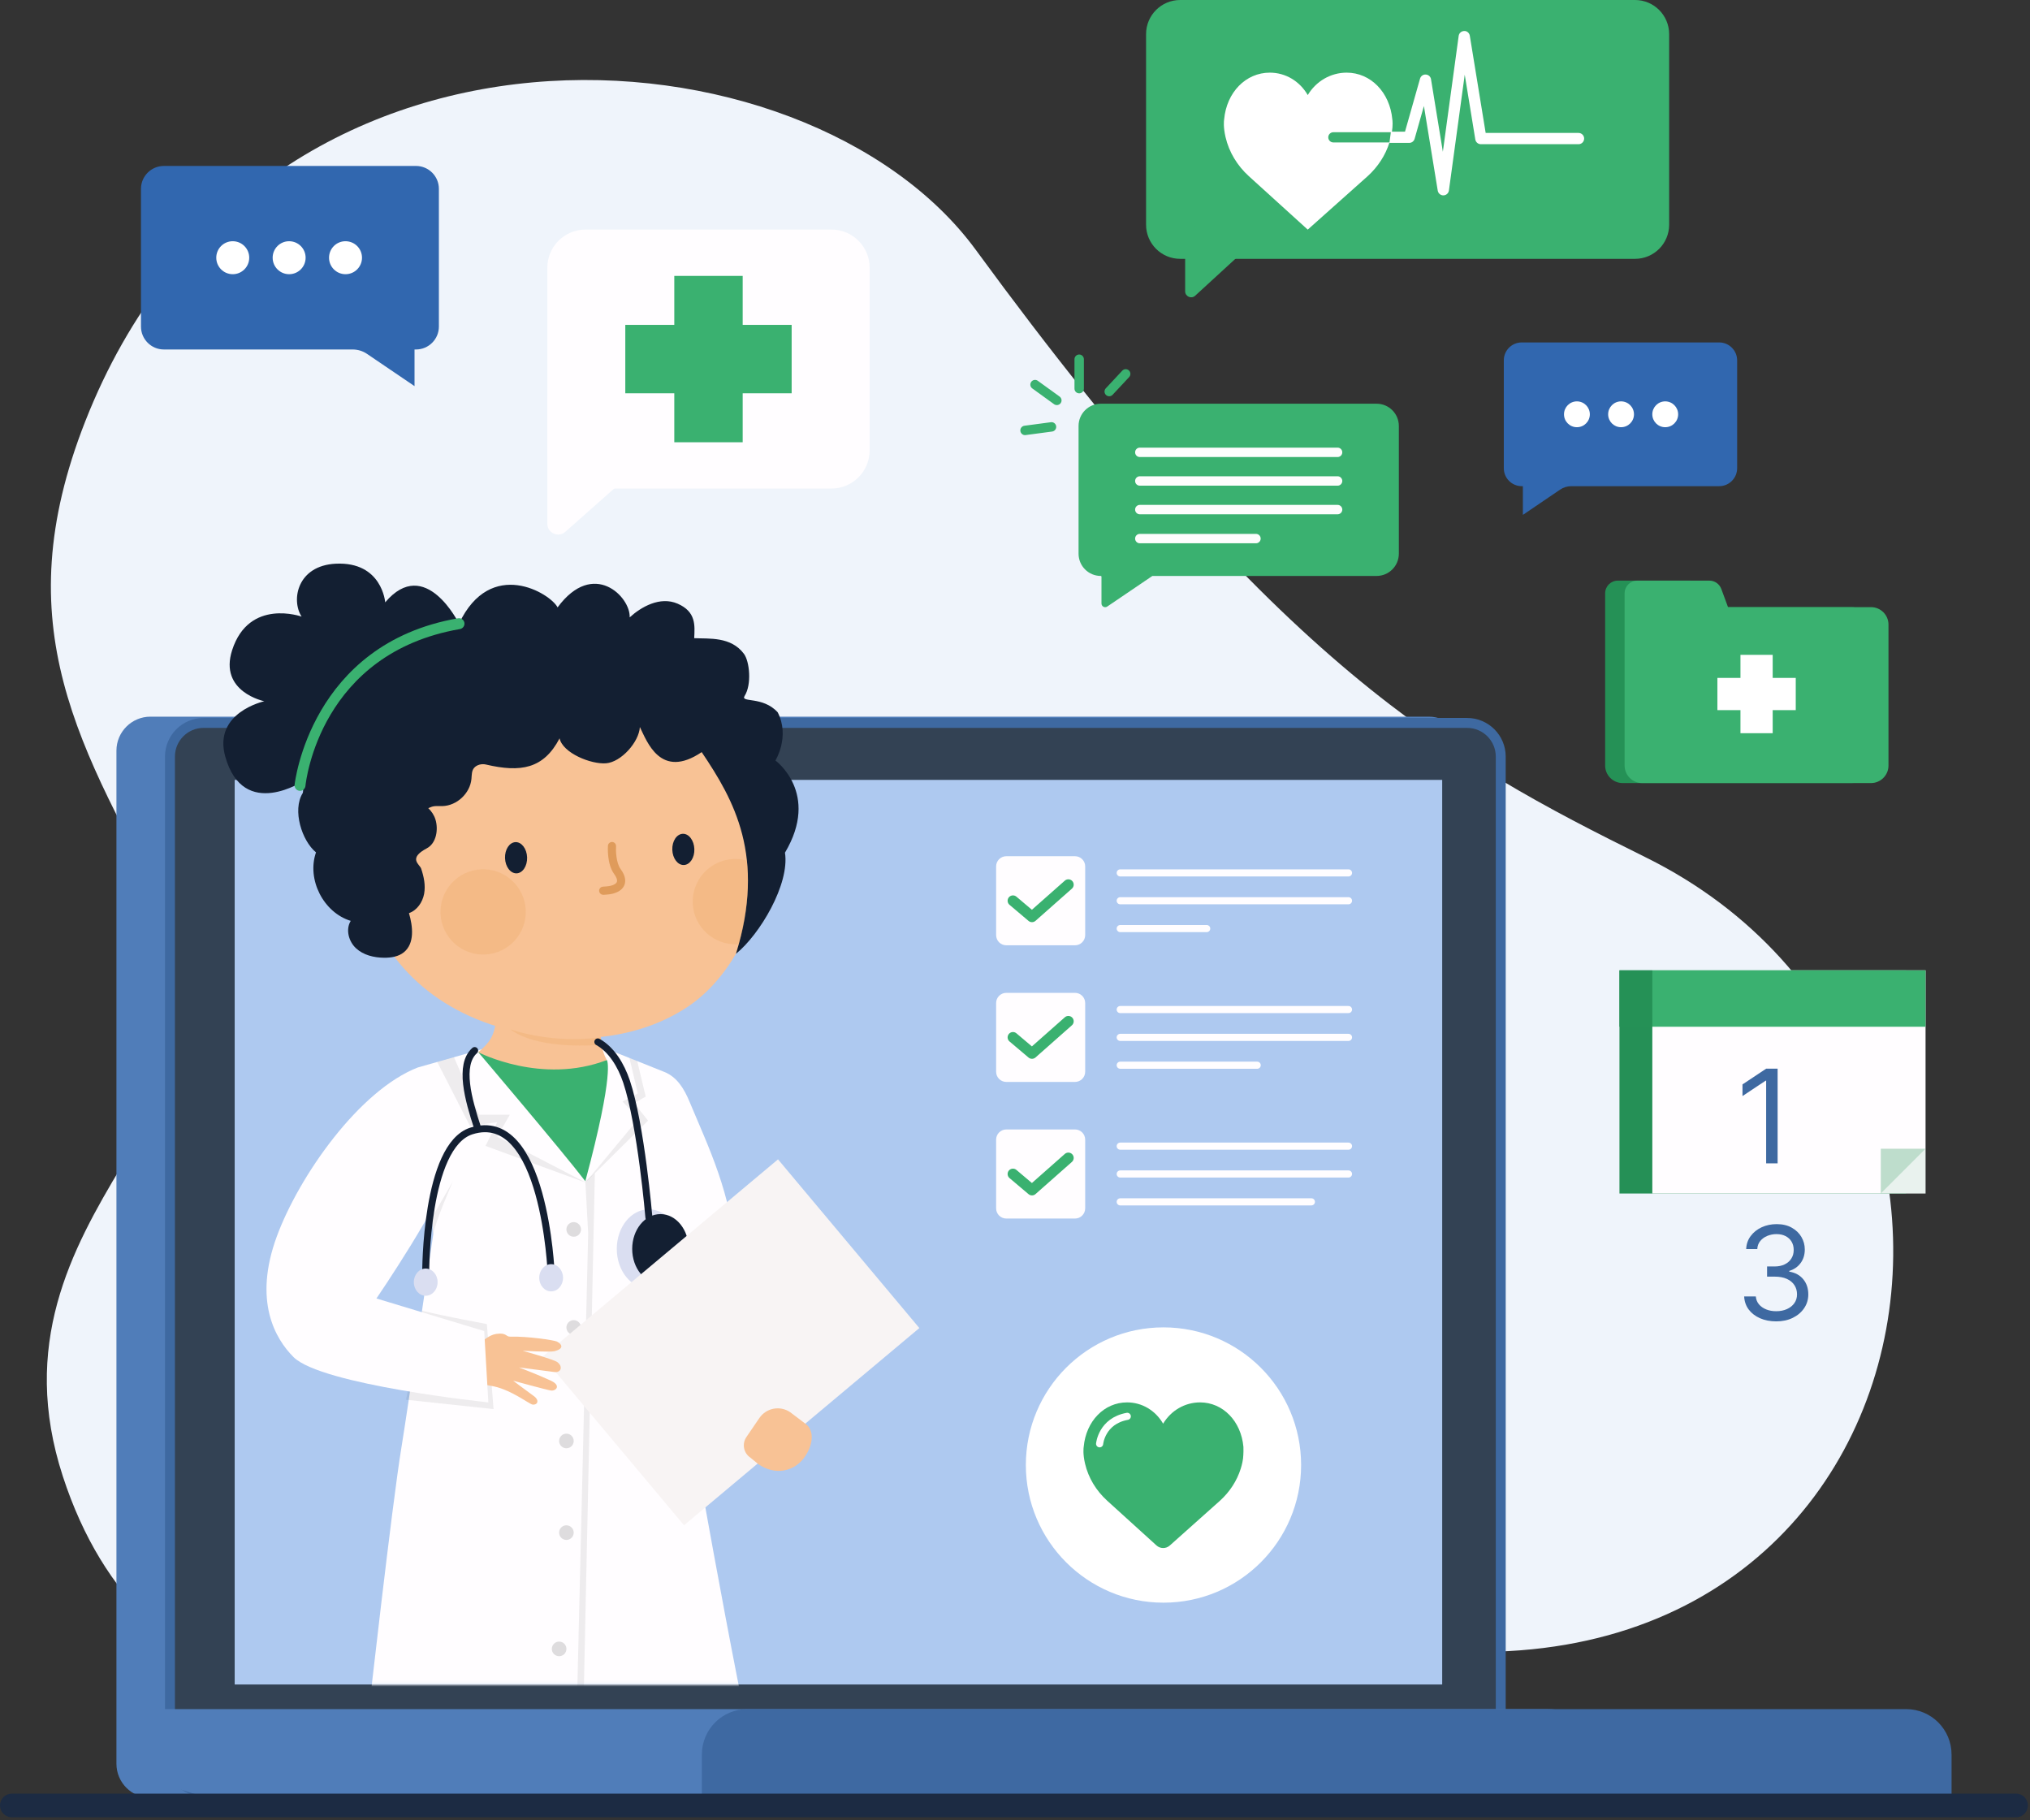 <svg width="570" height="511" viewBox="0 0 570 511" fill="none" xmlns="http://www.w3.org/2000/svg">
<rect x="0" y="0" width="570" height="511" fill="#333333" stroke="none"/>
<path d="M462.144 240.714C406.436 213.152 359.686 187.244 274.008 70.17C226.472 5.204 72.918 -6.331 23.947 118.266C1.354 175.757 22.026 209.415 48.712 258.784C75.399 308.152 -6.468 340.481 17.648 414.477C62.866 553.211 281.336 435.278 367.695 457.36C542.163 501.97 583.376 300.702 462.144 240.714Z" fill="#EFF4FB"/>
<path d="M401.993 504.71H42.251C36.974 504.71 32.693 500.43 32.693 495.153V210.752C32.693 205.475 36.974 201.195 42.251 201.195H401.182C406.459 201.195 410.74 205.475 410.74 210.752V495.971C410.74 500.795 406.824 504.71 401.993 504.71Z" fill="#507DB9"/>
<path d="M412.75 502.951H57.175C51.954 502.951 47.723 498.719 47.723 493.499V212.406C47.723 207.186 51.954 202.954 57.175 202.954H411.939C417.16 202.954 421.391 207.186 421.391 212.406V494.318C421.391 499.084 417.525 502.951 412.75 502.951Z" fill="#334254" stroke="#3E69A1" stroke-width="2.789" stroke-miterlimit="10"/>
<path d="M404.952 218.948H65.898V472.908H404.952V218.948Z" fill="#AEC9F0"/>
<path d="M454.045 504.71H58.092L42.025 499.668C42.025 488.708 34.688 479.823 45.454 479.823H434.549C445.315 479.823 454.037 488.708 454.037 499.668V504.71H454.045Z" fill="#507DB9"/>
<path d="M547.974 504.71H197.076V492.567C197.076 485.522 202.783 479.815 209.828 479.815H535.222C542.267 479.815 547.974 485.522 547.974 492.567V504.71Z" fill="#3E69A2"/>
<mask id="mask0_692_11184" style="mask-type:luminance" maskUnits="userSpaceOnUse" x="57" y="150" width="209" height="323">
<path d="M265.041 150.173H57.32V472.909H265.041V150.173Z" fill="white"/>
</mask>
<g mask="url(#mask0_692_11184)">
<path d="M186.683 254.599C189.82 235.355 176.762 217.211 157.518 214.074C138.274 210.937 120.13 223.994 116.993 243.239C113.856 262.483 126.913 280.627 146.157 283.764C165.402 286.901 183.545 273.844 186.683 254.599Z" fill="#2D3747"/>
<path d="M121.644 346.601C121.644 346.601 114.218 397.267 112.727 406.298C110.068 422.381 103.348 482.166 103.348 482.166C103.348 482.166 137.371 489.462 163.611 490.175C189.852 490.889 209.178 487.857 210.086 486.284C202.482 450.146 189.998 377.673 189.998 377.673L189.755 353.484L197.302 398.118L206.073 397.494C206.073 397.494 208.359 376.749 206.689 353.241C205.4 335.025 199.029 322.306 193.605 309.279C192.114 305.696 190.12 302.364 186.52 300.929L166.757 293.034L137.168 294.039L117.469 299.64" fill="#FFFDFF"/>
<path d="M176.111 257.292C176.111 259.7 174.158 261.653 171.75 261.653C169.342 261.653 167.389 259.7 167.389 257.292C167.389 254.884 169.342 252.931 171.75 252.931C174.158 252.939 176.111 254.884 176.111 257.292Z" fill="#9E606D"/>
<path d="M136.113 257.292C136.113 259.7 134.16 261.653 131.752 261.653C129.344 261.653 127.391 259.7 127.391 257.292C127.391 254.884 129.344 252.931 131.752 252.931C134.16 252.931 136.113 254.884 136.113 257.292Z" fill="#9E606D"/>
<path d="M129.619 242.344L133.656 266.923C134.207 269.898 136.007 275.386 138.569 277.996C138.569 277.996 149.375 284.416 153.079 284.514C156.825 284.619 158.284 284.838 160.975 281.725L167.76 276.01C169.617 273.862 171.238 268.179 171.643 265.107L174.14 247.88L164.68 231.149L141.357 234.359L129.619 242.344Z" fill="#9E606D"/>
<path d="M153.769 263.477H149.983C149.294 263.477 148.727 262.918 148.727 262.221C148.727 261.532 149.286 260.964 149.983 260.964H153.769C154.458 260.964 155.025 261.524 155.025 262.221C155.025 262.918 154.466 263.477 153.769 263.477Z" fill="#86515E"/>
<path d="M150.032 252.428L149.967 262.586C149.967 263.607 150.794 264.434 151.815 264.434C152.836 264.434 153.663 263.607 153.663 262.586L153.728 252.428H150.032Z" fill="#86515E"/>
<path d="M142.428 250.515H136.356C136.073 250.515 135.846 250.288 135.846 250.004V249.445C135.846 249.161 136.073 248.926 136.365 248.926H142.436C142.72 248.926 142.955 249.153 142.955 249.445V250.004C142.947 250.288 142.72 250.515 142.428 250.515Z" fill="#2D3747"/>
<path d="M164.989 250.515H158.917C158.633 250.515 158.406 250.288 158.406 250.004V249.445C158.406 249.161 158.633 248.926 158.925 248.926H164.997C165.281 248.926 165.516 249.153 165.516 249.445V250.004C165.508 250.288 165.272 250.515 164.989 250.515Z" fill="#2D3747"/>
<path d="M159.063 240.641C159.063 240.641 140.523 241.411 138.172 243.681C137.386 244.443 136.389 245.578 135.416 246.762C132.96 249.737 131.493 253.401 131.233 257.243C131.233 257.243 128.315 251.78 128.509 249.721C128.696 247.662 127.431 237.026 134.249 228.814C143.563 217.595 171.482 218.851 176.711 240.398C177.618 244.127 175.154 243.916 175.065 250.021C174.976 256.238 171.757 255.784 171.757 255.784C171.757 255.784 170.817 253.133 168.766 248.488C167.129 244.8 165.442 241.306 159.063 240.641Z" fill="#2D3747"/>
<path d="M141.366 254.43C141.366 254.974 140.928 255.411 140.385 255.411C139.842 255.411 139.404 254.974 139.404 254.43C139.404 253.887 139.842 253.45 140.385 253.45C140.928 253.45 141.366 253.887 141.366 254.43Z" fill="#2D3747"/>
<path d="M162.936 254.43C162.936 254.974 162.499 255.411 161.955 255.411C161.412 255.411 160.975 254.974 160.975 254.43C160.975 253.887 161.412 253.45 161.955 253.45C162.499 253.45 162.936 253.887 162.936 254.43Z" fill="#2D3747"/>
<path d="M134.303 295.409C134.303 295.409 157.739 322.987 164.353 331.613C172.736 300.394 170.401 297.598 170.401 297.598L134.303 295.409Z" fill="#3AB170"/>
<path d="M130.658 237.042C130.658 237.042 138.805 245.011 148.655 248.61C154.232 250.645 171.75 255.784 171.75 255.784L167.745 234.245L130.658 237.042Z" fill="#2D3747"/>
<path d="M139.274 286.127C138.877 290.869 137.426 292.717 134.305 295.409C134.305 295.409 152.042 304.642 170.403 297.597C170.403 297.597 168.749 295.182 168.684 290.61C168.684 290.618 139.671 281.384 139.274 286.127Z" fill="#F8C295"/>
<path d="M145.484 186.449C145.484 186.449 135.594 188.314 125.064 193.802C114.266 199.436 102.787 208.888 100.574 224.08C99.301 232.827 99.65 241.355 101.612 249.242C106.37 268.422 120.629 283.833 144.195 289.434C160.83 293.39 179.11 291.939 193.093 282.649C207.077 273.367 216.173 252.687 213.643 234.983C211.122 217.278 203.494 207.583 191.423 198.877C179.361 190.17 163.432 185.995 145.484 186.449Z" fill="#F8C295"/>
<path d="M169.308 251.196C168.724 251.163 168.254 250.693 168.229 250.102C168.205 249.477 168.691 248.95 169.324 248.918C169.697 248.902 170.807 248.829 171.407 248.691C172.396 248.456 173.037 248.067 173.207 247.588C173.393 247.078 173.118 246.267 172.445 245.359C170.37 242.554 170.686 237.642 170.702 237.431C170.742 236.807 171.286 236.345 171.918 236.377C172.542 236.418 173.02 236.961 172.98 237.593C172.899 238.777 172.972 242.238 174.285 244.014C175.76 246.008 175.679 247.491 175.355 248.383C175.039 249.242 174.188 250.385 171.942 250.92C171.01 251.139 169.583 251.204 169.421 251.212C169.381 251.196 169.348 251.196 169.308 251.196Z" fill="#DF9B5B"/>
<path d="M217.728 213.501C217.728 213.501 221.87 206.862 218.376 199.979C214.169 195.35 207.813 197.377 209.086 195.366C211.121 192.148 210.48 185.679 208.883 183.547C205.227 178.659 199.123 179.364 194.924 179.162C195.094 175.619 195.5 171.736 190.247 169.466C185.293 167.334 180.008 170.407 176.806 173.317C177.082 167.561 166.608 156.901 156.564 170.52C154.61 166.645 137.781 156.285 128.88 175.084C125.435 173.163 112.4 170.147 103.791 180.199C100.735 183.774 100.216 186.741 99.705 191.419C91.355 191.021 81.271 205.605 87.529 214.798C90.261 218.81 89.483 215.357 84.976 222.685C82.033 227.476 84.773 236.061 88.729 239.296C86.086 246.875 90.804 256.181 98.481 258.524C96.998 260.94 97.889 264.296 99.973 266.225C102.048 268.147 105.007 268.852 107.844 268.876C109.806 268.892 111.881 268.576 113.405 267.336C116.453 264.863 115.942 260.113 114.832 256.352C117.11 255.565 118.642 253.304 119.088 250.936C119.525 248.569 119.023 246.129 118.253 243.851C117.831 242.611 114.483 240.998 119.866 238.144C122.492 236.75 123.141 232.924 122.274 230.078C121.901 228.854 121.179 227.768 120.255 226.885C120.547 226.771 120.774 226.682 120.895 226.625C121.917 226.147 123.109 226.333 124.235 226.301C128.297 226.187 131.985 222.726 132.374 218.689C132.48 217.603 132.407 216.395 133.128 215.568C133.915 214.668 135.301 214.36 136.46 214.636C146.196 216.922 152.641 215.86 157.123 207.283C158.023 211.417 165.951 214.619 170.175 214.287C174.398 213.955 179.424 208.337 179.668 204.105C181.637 208.069 185.415 218.989 197.024 211.15C206.127 224.639 215.061 240.414 206.654 267.766C213.334 262.375 221.781 248.205 220.411 239.377C230.357 222.685 217.728 213.501 217.728 213.501Z" fill="#131F32"/>
<path opacity="0.32" d="M123.701 255.435C123.385 262.042 128.484 267.644 135.091 267.968C141.698 268.284 147.299 263.185 147.616 256.579C147.932 249.972 142.833 244.37 136.226 244.054C129.627 243.738 124.018 248.837 123.701 255.435Z" fill="#EAA965"/>
<path opacity="0.32" d="M207.539 264.677C207.352 265.301 206.582 265.107 205.909 265.074C199.303 264.758 194.204 259.148 194.52 252.55C194.836 245.943 200.438 240.844 207.044 241.16C208.017 241.201 208.82 241.371 209.711 241.63C209.711 241.63 211.187 252.306 207.539 264.677Z" fill="#EAA965"/>
<path d="M148.006 240.69C148.087 243.114 146.765 245.124 145.055 245.181C143.345 245.238 141.885 243.324 141.804 240.909C141.723 238.493 143.037 236.483 144.755 236.418C146.457 236.361 147.917 238.274 148.006 240.69Z" fill="#131F32"/>
<path d="M194.966 238.355C195.056 240.779 193.734 242.781 192.024 242.846C190.313 242.911 188.854 240.99 188.773 238.574C188.692 236.15 190.005 234.14 191.724 234.083C193.426 234.018 194.877 235.931 194.966 238.355Z" fill="#131F32"/>
<path opacity="0.32" d="M168.67 291.201C168.67 291.201 156.575 293.301 143.312 288.988C144.772 290.018 150.754 294.533 168.929 293.341L168.67 291.201Z" fill="#EAA965"/>
<path d="M108.162 169.101C108.162 169.101 107.286 157.606 94.251 158.255C83.494 158.79 81.67 168.437 84.686 173.106C84.686 173.106 69.932 167.821 65.181 182.526C61.396 194.256 74.212 196.866 74.212 196.866C74.212 196.866 59.758 200.003 63.26 212.431C68.383 230.63 85.52 219.062 85.52 219.062C85.52 219.062 81.419 234.667 97.769 231.473C114.128 228.279 129.96 191.159 129.96 191.159L128.882 175.084C128.882 175.084 119.422 155.791 108.162 169.101Z" fill="#131F32"/>
<path d="M84.175 222.021C84.978 222.053 85.683 221.453 85.764 220.642C85.918 219.126 90.004 183.377 129.15 176.6C129.985 176.454 130.544 175.659 130.399 174.825C130.253 173.99 129.458 173.43 128.623 173.576C87.142 180.758 82.757 219.945 82.716 220.334C82.635 221.177 83.251 221.931 84.086 222.012C84.119 222.012 84.143 222.021 84.175 222.021Z" fill="#3AB170"/>
<path opacity="0.07" d="M161.721 490.119L165.15 346.293L164.355 331.613L167.03 329.375L163.601 490.167L161.721 490.119Z" fill="#010101"/>
<path opacity="0.13" d="M163.143 345.15C163.143 346.285 162.227 347.201 161.092 347.201C159.957 347.201 159.041 346.285 159.041 345.15C159.041 344.015 159.957 343.099 161.092 343.099C162.227 343.099 163.143 344.015 163.143 345.15Z" fill="#010101"/>
<path opacity="0.13" d="M161.092 404.538C161.092 405.673 160.176 406.589 159.041 406.589C157.906 406.589 156.99 405.673 156.99 404.538C156.99 403.403 157.906 402.487 159.041 402.487C160.176 402.487 161.092 403.403 161.092 404.538Z" fill="#010101"/>
<path opacity="0.13" d="M161.092 430.268C161.092 431.403 160.176 432.319 159.041 432.319C157.906 432.319 156.99 431.403 156.99 430.268C156.99 429.133 157.906 428.217 159.041 428.217C160.176 428.226 161.092 429.142 161.092 430.268Z" fill="#010101"/>
<path opacity="0.13" d="M159.047 462.913C159.047 464.048 158.131 464.964 156.996 464.964C155.861 464.964 154.945 464.048 154.945 462.913C154.945 461.778 155.861 460.862 156.996 460.862C158.131 460.862 159.047 461.778 159.047 462.913Z" fill="#010101"/>
<path opacity="0.13" d="M163.143 372.672C163.143 373.807 162.227 374.723 161.092 374.723C159.957 374.723 159.041 373.807 159.041 372.672C159.041 371.537 159.957 370.621 161.092 370.621C162.227 370.629 163.143 371.545 163.143 372.672Z" fill="#010101"/>
<path opacity="0.07" d="M127.457 296.787L134.526 312.951H143.159L139.617 319.104L164.569 332.042L136.326 321.706L139.617 315.035L131.972 316.129L122.771 298.124L127.457 296.787Z" fill="#010101"/>
<path opacity="0.07" d="M176.737 297.022L179.08 306.985L174.783 309.255L179.388 313.94L164.334 332.042L181.974 314.597L178.058 309.725L181.309 307.844L178.926 297.889L176.737 297.022Z" fill="#010101"/>
<path d="M173.186 350.622C173.186 356.759 177.223 361.736 182.208 361.736C187.185 361.736 191.222 356.767 191.222 350.622C191.222 344.486 187.185 339.508 182.208 339.508C177.223 339.5 173.186 344.477 173.186 350.622Z" fill="#DADEF1"/>
<path d="M177.514 350.622C177.514 356.021 181.064 360.399 185.45 360.399C189.836 360.399 193.386 356.021 193.386 350.622C193.386 345.223 189.836 340.846 185.45 340.846C181.072 340.846 177.514 345.215 177.514 350.622Z" fill="#131F32"/>
<path d="M182.208 341.827C182.208 341.827 180.003 315.772 175.917 303.621C174.385 299.065 171.718 294.639 167.867 292.507" stroke="#131F32" stroke-width="1.964" stroke-miterlimit="10" stroke-linecap="round" stroke-linejoin="round"/>
<path d="M218.457 325.478L152.381 380.847L192.067 428.207L258.143 372.838L218.457 325.478Z" fill="#F8F4F4"/>
<path d="M212.951 411.064L210.665 409.192C208.776 407.903 208.289 405.333 209.578 403.444L213.226 398.094C215.164 395.257 219.03 394.527 221.868 396.456L226.059 399.634C228.896 401.571 228.304 405.998 225.605 409.483C222.913 412.961 217.798 414.372 212.951 411.064Z" fill="#F8C295"/>
<path opacity="0.07" d="M118.492 367.978C125.326 369.624 136.708 371.723 136.708 371.723L138.58 395.589L114.018 392.97C114.018 392.97 118.306 370.953 118.492 367.978Z" fill="#010101"/>
<path d="M125 390.166C131.121 386.907 135.936 388.787 137.582 389.014C143.094 389.768 148.517 394.178 149.547 394.324C150.868 394.503 151.63 393.181 149.871 391.917C147.78 390.417 144.091 387.62 144.091 387.62C144.091 387.62 153.535 390.214 154.711 390.376C156.081 390.563 157.645 389.006 154.735 387.636C151.419 386.08 145.737 383.891 145.737 383.891C145.737 383.891 154.07 384.961 155.627 385.18C157.54 385.448 158.156 383.632 156.478 382.391C155.408 381.605 146.75 379.222 146.75 379.222C146.75 379.222 154.524 379.643 155.667 379.343C158.869 378.525 157.434 377.082 156.267 376.587C155.465 376.247 148.177 375.112 143.305 375.258C141.935 375.298 142.34 374.05 139.316 374.488C137.298 374.788 135.701 376.466 135.028 376.684C132.937 377.374 126.922 376.717 121.49 379.003" fill="#F8C295"/>
<path d="M135.961 373.685L137.12 393.708C137.12 393.708 90.257 388.828 82.41 380.981C77.286 375.858 71.061 365.238 77.724 347.12C83.918 330.275 100.836 306.012 117.462 299.624C124.596 305.793 126.282 315.172 126.282 327.908C124.774 336.614 105.7 364.533 105.7 364.533L135.961 373.685Z" fill="#FFFDFF"/>
<path opacity="0.07" d="M127.197 331.612C127.197 331.612 122.065 343.188 121.644 346.747L120.963 342.386L127.197 331.612Z" fill="#010101"/>
<path d="M134.111 316.68C131.517 308.776 128.745 298.959 133.276 294.931" stroke="#131F32" stroke-width="1.964" stroke-miterlimit="10" stroke-linecap="round" stroke-linejoin="round"/>
<path d="M154.75 357.383C154.75 357.383 152.918 310.957 132.368 317.507C119.381 321.65 119.535 357.383 119.535 357.383" stroke="#131F32" stroke-width="1.964" stroke-miterlimit="10" stroke-linecap="round" stroke-linejoin="round"/>
<path d="M151.41 358.721C151.41 360.828 152.91 362.547 154.75 362.547C156.598 362.547 158.098 360.836 158.098 358.721C158.098 356.613 156.598 354.902 154.75 354.902C152.91 354.902 151.41 356.613 151.41 358.721Z" fill="#DADEF1"/>
<path d="M116.195 359.953C116.195 362.06 117.695 363.771 119.535 363.771C121.383 363.771 122.875 362.06 122.875 359.953C122.875 357.845 121.375 356.135 119.535 356.135C117.695 356.126 116.195 357.837 116.195 359.953Z" fill="#DADEF1"/>
</g>
<path d="M566.076 510.19H3.324C1.483 510.19 0 508.698 0 506.866C0 505.026 1.492 503.543 3.324 503.543H566.076C567.917 503.543 569.4 505.034 569.4 506.866C569.408 508.698 567.917 510.19 566.076 510.19Z" fill="#1C2B43"/>
<path d="M301.846 265.382H282.561C280.98 265.382 279.699 264.101 279.699 262.52V243.235C279.699 241.654 280.98 240.374 282.561 240.374H301.846C303.427 240.374 304.708 241.654 304.708 243.235V262.52C304.708 264.101 303.427 265.382 301.846 265.382Z" fill="#FFFDFF"/>
<path d="M284.426 252.874L289.768 257.389L299.982 248.358" stroke="#3AB170" stroke-width="3" stroke-miterlimit="10" stroke-linecap="round" stroke-linejoin="round"/>
<path d="M314.549 245.059H378.639" stroke="#FFFDFF" stroke-width="2" stroke-miterlimit="10" stroke-linecap="round" stroke-linejoin="round"/>
<path d="M314.549 252.874H378.639" stroke="#FFFDFF" stroke-width="2" stroke-miterlimit="10" stroke-linecap="round" stroke-linejoin="round"/>
<path d="M314.549 260.688H338.828" stroke="#FFFDFF" stroke-width="2" stroke-miterlimit="10" stroke-linecap="round" stroke-linejoin="round"/>
<path d="M301.846 303.742H282.561C280.98 303.742 279.699 302.461 279.699 300.88V281.595C279.699 280.014 280.98 278.733 282.561 278.733H301.846C303.427 278.733 304.708 280.014 304.708 281.595V300.88C304.708 302.453 303.427 303.742 301.846 303.742Z" fill="#FFFDFF"/>
<path d="M284.426 291.234L289.768 295.749L299.982 286.718" stroke="#3AB170" stroke-width="3" stroke-miterlimit="10" stroke-linecap="round" stroke-linejoin="round"/>
<path d="M314.549 283.419H378.639" stroke="#FFFDFF" stroke-width="2" stroke-miterlimit="10" stroke-linecap="round" stroke-linejoin="round"/>
<path d="M314.549 291.234H378.639" stroke="#FFFDFF" stroke-width="2" stroke-miterlimit="10" stroke-linecap="round" stroke-linejoin="round"/>
<path d="M314.549 299.048H353.006" stroke="#FFFDFF" stroke-width="2" stroke-miterlimit="10" stroke-linecap="round" stroke-linejoin="round"/>
<path d="M301.846 342.094H282.561C280.98 342.094 279.699 340.813 279.699 339.232V319.947C279.699 318.366 280.98 317.085 282.561 317.085H301.846C303.427 317.085 304.708 318.366 304.708 319.947V339.232C304.708 340.813 303.427 342.094 301.846 342.094Z" fill="#FFFDFF"/>
<path d="M284.426 329.586L289.768 334.101L299.982 325.078" stroke="#3AB170" stroke-width="3" stroke-miterlimit="10" stroke-linecap="round" stroke-linejoin="round"/>
<path d="M314.549 321.771H378.639" stroke="#FFFDFF" stroke-width="2" stroke-miterlimit="10" stroke-linecap="round" stroke-linejoin="round"/>
<path d="M314.549 329.586H378.639" stroke="#FFFDFF" stroke-width="2" stroke-miterlimit="10" stroke-linecap="round" stroke-linejoin="round"/>
<path d="M314.549 337.408H368.222" stroke="#FFFDFF" stroke-width="2" stroke-miterlimit="10" stroke-linecap="round" stroke-linejoin="round"/>
<path d="M326.691 449.935C348.033 449.935 365.334 432.633 365.334 411.291C365.334 389.949 348.033 372.647 326.691 372.647C305.348 372.647 288.047 389.949 288.047 411.291C288.047 432.633 305.348 449.935 326.691 449.935Z" fill="white"/>
<path d="M349.031 409.467C349.161 408.389 349.177 406.443 349.137 406.184C348.48 398.953 343.365 393.708 336.961 393.708C332.697 393.708 328.789 396.002 326.592 399.682C324.412 395.954 320.667 393.708 316.467 393.708C310.063 393.708 304.948 398.953 304.291 406.184C304.243 406.5 304.024 408.186 304.673 410.926C305.605 414.882 307.761 418.473 310.906 421.327L324.736 433.876C325.79 434.832 327.395 434.84 328.457 433.892L342.538 421.327C345.31 418.814 347.313 415.725 348.383 412.312C348.375 412.312 348.861 410.902 349.031 409.467Z" fill="#3AB170"/>
<path d="M308.76 405.333C308.76 405.333 309.327 398.929 316.526 397.624" stroke="white" stroke-width="2" stroke-miterlimit="10" stroke-linecap="round" stroke-linejoin="round"/>
<path d="M233.466 137.154H164.407C158.481 137.154 153.682 132.355 153.682 126.429V75.171C153.682 69.246 158.481 64.447 164.407 64.447H233.466C239.392 64.447 244.191 69.246 244.191 75.171V126.429C244.183 132.355 239.383 137.154 233.466 137.154Z" fill="#FFFDFF"/>
<path d="M153.682 110.889V147.019C153.682 149.646 156.778 151.032 158.74 149.297L176.08 133.944L153.682 110.889Z" fill="#FFFDFF"/>
<path d="M222.286 91.206H208.537V77.457H189.333V91.206H175.576V110.41H189.333V124.159H208.537V110.41H222.286V91.206Z" fill="#3AB170"/>
<path d="M386.529 113.337H309.096C305.642 113.337 302.846 116.134 302.846 119.587V155.442C302.846 158.895 305.642 161.692 309.096 161.692C309.201 161.692 309.282 161.773 309.282 161.879V169.426C309.282 170.253 310.206 170.747 310.895 170.285L323.574 161.692H386.529C389.982 161.692 392.779 158.895 392.779 155.442V119.587C392.779 116.134 389.982 113.337 386.529 113.337Z" fill="#3AB170"/>
<path d="M375.577 128.31H320.048C319.318 128.31 318.727 127.718 318.727 126.988C318.727 126.259 319.318 125.667 320.048 125.667H375.577C376.307 125.667 376.899 126.259 376.899 126.988C376.899 127.718 376.307 128.31 375.577 128.31Z" fill="#FDFDFD"/>
<path d="M375.577 136.351H320.048C319.318 136.351 318.727 135.759 318.727 135.03C318.727 134.3 319.318 133.708 320.048 133.708H375.577C376.307 133.708 376.899 134.3 376.899 135.03C376.899 135.759 376.307 136.351 375.577 136.351Z" fill="#FDFDFD"/>
<path d="M375.577 144.385H320.048C319.318 144.385 318.727 143.793 318.727 143.063C318.727 142.334 319.318 141.742 320.048 141.742H375.577C376.307 141.742 376.899 142.334 376.899 143.063C376.899 143.793 376.307 144.385 375.577 144.385Z" fill="#FDFDFD"/>
<path d="M352.66 152.524H320.048C319.318 152.524 318.727 151.932 318.727 151.202C318.727 150.473 319.318 149.881 320.048 149.881H352.66C353.39 149.881 353.982 150.473 353.982 151.202C353.982 151.932 353.39 152.524 352.66 152.524Z" fill="#FDFDFD"/>
<path d="M287.815 122.157C287.167 122.157 286.599 121.67 286.51 121.006C286.413 120.284 286.923 119.619 287.645 119.522L295.078 118.533C295.808 118.436 296.465 118.947 296.562 119.668C296.659 120.39 296.149 121.054 295.427 121.152L287.993 122.14C287.937 122.157 287.872 122.157 287.815 122.157Z" fill="#3AB170"/>
<path d="M296.742 113.726C296.475 113.726 296.199 113.645 295.972 113.475L289.852 109.049C289.26 108.619 289.13 107.792 289.56 107.2C289.99 106.608 290.816 106.471 291.408 106.908L297.529 111.335C298.12 111.764 298.25 112.591 297.82 113.183C297.561 113.54 297.156 113.726 296.742 113.726Z" fill="#3AB170"/>
<path d="M303.023 110.427C302.293 110.427 301.701 109.835 301.701 109.105V100.845C301.701 100.115 302.293 99.523 303.023 99.523C303.752 99.523 304.344 100.115 304.344 100.845V109.105C304.344 109.835 303.752 110.427 303.023 110.427Z" fill="#3AB170"/>
<path d="M311.454 111.245C311.13 111.245 310.805 111.132 310.554 110.889C310.019 110.394 309.995 109.551 310.489 109.024L315.118 104.063C315.612 103.528 316.447 103.496 316.982 103.998C317.517 104.493 317.542 105.336 317.047 105.863L312.418 110.824C312.159 111.108 311.802 111.245 311.454 111.245Z" fill="#3AB170"/>
<path d="M427.286 96.135H482.726C485.507 96.135 487.769 98.388 487.769 101.177V131.447C487.769 134.227 485.515 136.489 482.726 136.489H441.213C440.086 136.489 438.984 136.829 438.052 137.462L427.61 144.547V136.489H427.294C424.514 136.489 422.252 134.235 422.252 131.447V101.177C422.244 98.388 424.497 96.135 427.286 96.135Z" fill="#3167AF"/>
<path d="M446.408 116.312C446.408 118.314 444.786 119.935 442.776 119.935C440.766 119.935 439.152 118.314 439.152 116.312C439.152 114.31 440.774 112.68 442.776 112.68C444.778 112.68 446.408 114.31 446.408 116.312Z" fill="white"/>
<path d="M458.802 116.312C458.802 118.314 457.181 119.935 455.17 119.935C453.168 119.935 451.547 118.314 451.547 116.312C451.547 114.31 453.168 112.68 455.17 112.68C457.181 112.68 458.802 114.31 458.802 116.312Z" fill="white"/>
<path d="M471.205 116.312C471.205 118.314 469.583 119.935 467.573 119.935C465.571 119.935 463.949 118.314 463.949 116.312C463.949 114.31 465.571 112.68 467.573 112.68C469.575 112.68 471.205 114.31 471.205 116.312Z" fill="white"/>
<path d="M116.798 46.588H46.02C42.47 46.588 39.584 49.466 39.584 53.025V91.676C39.584 95.227 42.462 98.113 46.02 98.113H99.021C100.464 98.113 101.866 98.543 103.058 99.353L116.393 108.4V98.113H116.798C120.349 98.113 123.235 95.235 123.235 91.676V53.025C123.235 49.466 120.357 46.588 116.798 46.588Z" fill="#3167AF"/>
<path d="M92.389 72.35C92.389 74.912 94.464 76.979 97.017 76.979C99.579 76.979 101.646 74.904 101.646 72.35C101.646 69.789 99.571 67.722 97.017 67.722C94.456 67.713 92.389 69.789 92.389 72.35Z" fill="white"/>
<path d="M76.557 72.35C76.557 74.912 78.632 76.979 81.186 76.979C83.747 76.979 85.814 74.904 85.814 72.35C85.814 69.789 83.739 67.722 81.186 67.722C78.632 67.713 76.557 69.789 76.557 72.35Z" fill="white"/>
<path d="M60.725 72.35C60.725 74.912 62.8 76.979 65.353 76.979C67.915 76.979 69.982 74.904 69.982 72.35C69.982 69.789 67.907 67.722 65.353 67.722C62.8 67.713 60.725 69.789 60.725 72.35Z" fill="white"/>
<path d="M459.102 72.667H331.376C326.091 72.667 321.803 68.378 321.803 63.093V9.574C321.803 4.288 326.091 0 331.376 0H459.102C464.388 0 468.676 4.288 468.676 9.574V63.093C468.676 68.378 464.388 72.667 459.102 72.667Z" fill="#3AB170"/>
<path d="M390.552 36.965H394.508L398.732 22.074C398.934 21.36 399.591 20.874 400.345 20.923C401.083 20.963 401.699 21.514 401.812 22.244L405.136 42.599L409.578 10.076C409.684 9.298 410.34 8.722 411.127 8.706C411.889 8.649 412.586 9.257 412.707 10.036L417.158 37.322H443.228C444.104 37.322 444.809 38.027 444.809 38.903C444.809 39.778 444.104 40.484 443.228 40.484H415.812C415.034 40.484 414.377 39.924 414.248 39.154L411.281 20.963L406.838 53.478C406.733 54.257 406.076 54.832 405.29 54.848C405.282 54.848 405.274 54.848 405.266 54.848C404.496 54.848 403.831 54.289 403.701 53.519L399.818 29.759L397.208 38.968C397.013 39.649 396.397 40.119 395.684 40.119H390.131" fill="white"/>
<path d="M374.396 39.989C373.602 39.989 372.961 39.349 372.961 38.554C372.961 37.76 373.602 37.12 374.396 37.12H390.553C390.642 37.12 390.739 37.128 390.82 37.144C391.152 35.085 390.998 33.82 390.95 33.536C390.261 25.924 384.87 20.396 378.125 20.396C373.634 20.396 369.516 22.812 367.206 26.686C364.912 22.763 360.964 20.396 356.546 20.396C349.801 20.396 344.41 25.916 343.721 33.536C343.665 33.869 343.446 35.644 344.127 38.53C345.107 42.697 347.377 46.483 350.685 49.482L367.198 64.463L383.994 49.482C386.913 46.839 389.02 43.58 390.147 39.989H374.396Z" fill="white"/>
<path d="M332.777 61.861V81.787C332.777 83.229 334.488 84 335.566 83.043L348.885 70.818L332.777 61.861Z" fill="#3AB170"/>
<path d="M519.886 170.447H479.742L477.854 165.332C477.335 163.938 476.005 163.005 474.514 163.005H454.264C452.302 163.005 450.705 164.594 450.705 166.564V175.368V178.205V214.919C450.705 217.635 452.91 219.84 455.626 219.84H519.878C522.593 219.84 524.798 217.635 524.798 214.919V175.368C524.806 172.644 522.602 170.447 519.886 170.447Z" fill="#259156"/>
<path d="M525.351 170.447H485.207L483.319 165.332C482.8 163.937 481.47 163.005 479.979 163.005H459.729C457.767 163.005 456.17 164.594 456.17 166.564V175.368V178.205V214.919C456.17 217.635 458.375 219.84 461.091 219.84H525.343C528.058 219.84 530.263 217.635 530.263 214.919V175.368C530.271 172.644 528.066 170.447 525.351 170.447Z" fill="#3AB170"/>
<path d="M504.226 190.316H497.749V183.839H488.702V190.316H482.225V199.363H488.702V205.84H497.749V199.363H504.226V190.316Z" fill="white"/>
<path d="M535.2 335.066H526.704H454.727V272.411H535.2V335.066Z" fill="#259056"/>
<path d="M540.673 335.066H532.177H463.953V272.411H540.673V335.066Z" fill="#FFFDFF"/>
<path d="M540.673 272.411H463.953V288.251H540.673V272.411Z" fill="#3AB170"/>
<path d="M499.134 300.024V326.601H495.915V303.398H495.76L489.271 307.707V304.436L495.915 300.024H499.134ZM498.77 370.964C497.057 370.964 495.53 370.67 494.189 370.082C492.857 369.494 491.797 368.676 491.01 367.629C490.231 366.574 489.807 365.35 489.738 363.957H493.008C493.078 364.813 493.372 365.553 493.891 366.176C494.41 366.79 495.089 367.266 495.928 367.603C496.767 367.941 497.697 368.109 498.718 368.109C499.86 368.109 500.873 367.911 501.755 367.513C502.637 367.115 503.33 366.561 503.831 365.851C504.333 365.142 504.584 364.32 504.584 363.386C504.584 362.408 504.342 361.547 503.857 360.803C503.373 360.051 502.663 359.462 501.729 359.039C500.795 358.615 499.653 358.403 498.303 358.403H496.175V355.548H498.303C499.359 355.548 500.284 355.357 501.08 354.977C501.885 354.596 502.512 354.06 502.962 353.368C503.42 352.676 503.65 351.862 503.65 350.928C503.65 350.028 503.451 349.245 503.053 348.579C502.655 347.913 502.092 347.394 501.366 347.022C500.648 346.65 499.8 346.464 498.822 346.464C497.905 346.464 497.04 346.633 496.227 346.97C495.422 347.299 494.765 347.779 494.254 348.41C493.744 349.033 493.467 349.786 493.424 350.668H490.309C490.361 349.276 490.781 348.056 491.568 347.009C492.355 345.953 493.385 345.132 494.657 344.543C495.937 343.955 497.343 343.661 498.874 343.661C500.518 343.661 501.928 343.994 503.105 344.66C504.281 345.318 505.185 346.187 505.817 347.268C506.448 348.35 506.764 349.518 506.764 350.772C506.764 352.269 506.37 353.545 505.583 354.6C504.805 355.656 503.745 356.387 502.404 356.794V357.001C504.082 357.278 505.393 357.992 506.336 359.142C507.279 360.284 507.75 361.699 507.75 363.386C507.75 364.831 507.357 366.128 506.569 367.279C505.791 368.421 504.727 369.321 503.377 369.978C502.027 370.636 500.492 370.964 498.77 370.964Z" fill="#3E69A1"/>
<path opacity="0.1" d="M540.671 322.501V335.066H528.105" fill="#259056"/>
<path opacity="0.3" d="M528.105 335.066V322.501H540.671" fill="#259056"/>
<path d="M463.952 272.411H454.727V288.251H463.952V272.411Z" fill="#259156"/>
</svg>
